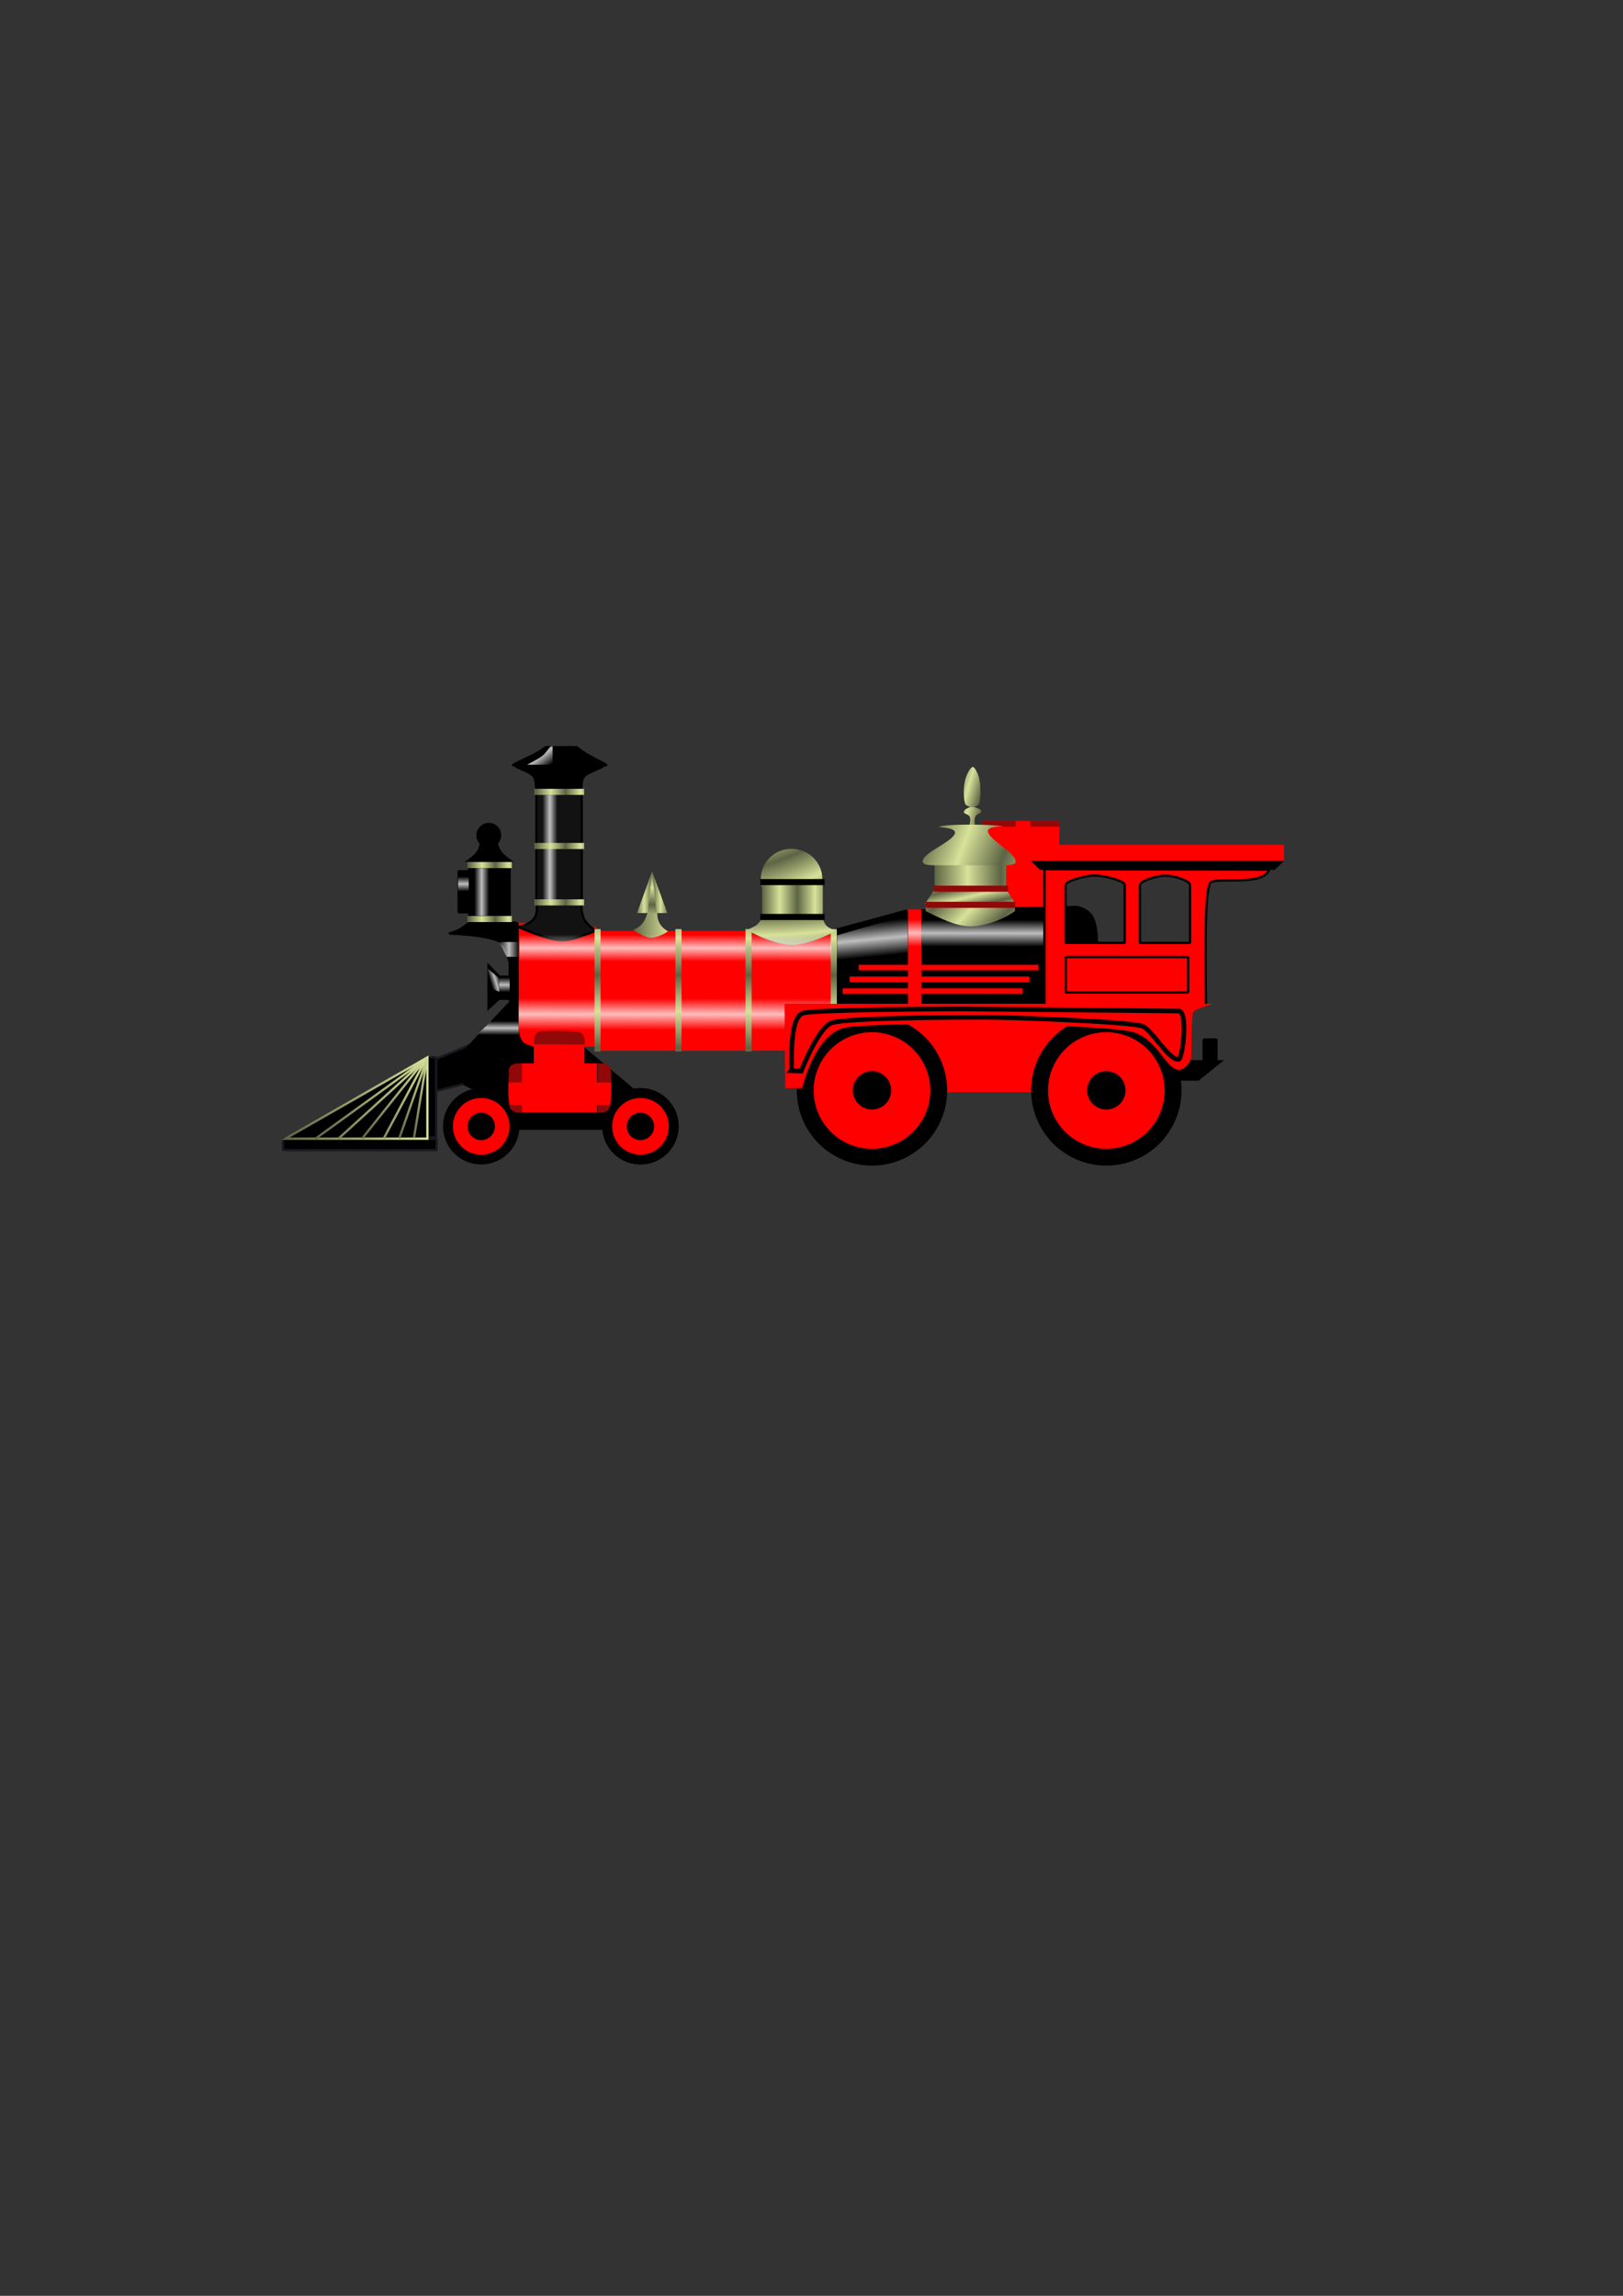 <?xml version="1.0" encoding="UTF-8"?>
<svg width="793.701" height="1122.52" xmlns="http://www.w3.org/2000/svg" xmlns:svg="http://www.w3.org/2000/svg" xmlns:xlink="http://www.w3.org/1999/xlink">
 <rect width="100%" height="100%" fill="#333333" stroke="none"/>
 <title>green steam train</title>
 <defs>
  <linearGradient id="linearGradient2311">
   <stop stop-color="#5d6444" offset="0" id="stop2313"/>
   <stop stop-color="#d8e299" offset="1" id="stop2315"/>
  </linearGradient>
  <linearGradient id="linearGradient3349">
   <stop stop-color="#ffffff" stop-opacity="0" offset="0" id="stop3351"/>
   <stop stop-color="#ffffff" stop-opacity="0.742" offset="0.5" id="stop3357"/>
   <stop stop-color="#ffffff" stop-opacity="0" offset="1" id="stop3353"/>
  </linearGradient>
  <linearGradient y2="1" y1="0" xlink:href="#linearGradient3349" x2="0.384" x1="0.391" id="linearGradient24750"/>
  <radialGradient xlink:href="#linearGradient2311" spreadMethod="reflect" r="6.688" id="radialGradient24752" gradientUnits="userSpaceOnUse" gradientTransform="matrix(0.642,9.299526e-2,-0.146,1.007,148.897,-24.648)" fy="533.715" fx="199.514" cy="533.715" cx="199.514"/>
  <linearGradient y2="0.5" y1="0.5" xlink:href="#linearGradient2311" x2="0.29" x1="0" spreadMethod="reflect" id="linearGradient24754"/>
  <linearGradient y2="0.5" y1="0.5" xlink:href="#linearGradient2311" x2="0.463" x1="0" spreadMethod="reflect" id="linearGradient24756"/>
  <linearGradient y2="0.731" y1="0.5" xlink:href="#linearGradient2311" x2="0.357" x1="0" spreadMethod="reflect" id="linearGradient24758"/>
  <linearGradient y2="0.594" y1="0.5" xlink:href="#linearGradient2311" x2="0.415" x1="0" spreadMethod="reflect" id="linearGradient24760"/>
  <linearGradient y2="0.674" y1="0.973" xlink:href="#linearGradient2311" x2="-0" x1="-0" spreadMethod="reflect" id="linearGradient24762"/>
  <linearGradient y2="1" y1="0" xlink:href="#linearGradient3349" x2="0.384" x1="0.391" id="linearGradient24764"/>
  <radialGradient xlink:href="#linearGradient2311" spreadMethod="reflect" r="9.458" id="radialGradient24766" gradientUnits="userSpaceOnUse" gradientTransform="matrix(0.53,2.958941e-2,-2.625674e-2,0.47,107.188,280.239)" fy="533.513" fx="198.604" cy="533.513" cx="198.604"/>
  <linearGradient y2="0.5" y1="0.33" xlink:href="#linearGradient2311" x2="0.162" x1="-0.601" spreadMethod="reflect" id="linearGradient24768"/>
  <linearGradient y2="0.587" y1="0.514" xlink:href="#linearGradient2311" x2="0.437" x1="-0.009" spreadMethod="reflect" id="linearGradient24770"/>
  <linearGradient y2="0.435" y1="0.05" xlink:href="#linearGradient2311" x2="0.332" x1="-0.256" spreadMethod="reflect" id="linearGradient24772"/>
  <linearGradient y2="0.5" y1="0.5" xlink:href="#linearGradient3349" x2="1" x1="0" id="linearGradient24774"/>
  <linearGradient y2="0.5" y1="0.5" xlink:href="#linearGradient2311" x2="1.008" x1="-0.008" id="linearGradient24776"/>
  <linearGradient y2="0.501" y1="0.501" xlink:href="#linearGradient2311" x2="1.01" x1="-0.009" id="linearGradient24778"/>
  <linearGradient y2="0.506" y1="0.506" xlink:href="#linearGradient2311" x2="1.018" x1="-0.01" id="linearGradient24780"/>
  <linearGradient y2="0.5" y1="0.5" xlink:href="#linearGradient2311" x2="1.041" x1="-0.041" id="linearGradient24782"/>
  <linearGradient y2="0.5" y1="0.5" xlink:href="#linearGradient2311" x2="1.088" x1="-0.088" id="linearGradient24784"/>
  <linearGradient y2="0.526" y1="0.526" xlink:href="#linearGradient2311" x2="1.033" x1="-0.033" id="linearGradient24786"/>
  <linearGradient y2="0.5" y1="0.5" xlink:href="#linearGradient2311" x2="0.234" x1="-0.038" spreadMethod="reflect" id="linearGradient24788"/>
  <linearGradient y2="0.385" y1="-0.028" xlink:href="#linearGradient2311" x2="-0.131" x1="-0.131" spreadMethod="reflect" id="linearGradient24790"/>
  <linearGradient y2="1" y1="0" xlink:href="#linearGradient3349" x2="0.384" x1="0.391" id="linearGradient24800"/>
  <linearGradient y2="1" y1="0" xlink:href="#linearGradient3349" x2="0.384" x1="0.391" id="linearGradient24802"/>
  <linearGradient y2="1" y1="0" xlink:href="#linearGradient3349" x2="0.384" x1="0.391" id="linearGradient24804"/>
  <linearGradient y2="0.5" y1="0.5" xlink:href="#linearGradient3349" x2="1" x1="0" id="linearGradient24806"/>
  <radialGradient xlink:href="#linearGradient3349" r="2.559" id="radialGradient24808" gradientUnits="userSpaceOnUse" gradientTransform="matrix(1.109,0.66,-1.778,2.99,937.784,-1166.288)" fy="536.571" fx="149.415" cy="536.571" cx="149.415"/>
  <linearGradient y2="1" y1="0" xlink:href="#linearGradient3349" x2="0.384" x1="0.391" id="linearGradient24810"/>
  <linearGradient y2="1" y1="0" xlink:href="#linearGradient3349" x2="0.384" x1="0.391" id="linearGradient24812"/>
  <linearGradient y2="1" y1="0" xlink:href="#linearGradient3349" x2="0.389" x1="0.396" id="linearGradient24814"/>
  <linearGradient y2="1" y1="0" xlink:href="#linearGradient3349" x2="0.384" x1="0.391" id="linearGradient24816"/>
  <linearGradient y2="0.674" y1="0.973" xlink:href="#linearGradient2311" x2="-0" x1="-0" spreadMethod="reflect" id="linearGradient24818"/>
  <linearGradient y2="0.674" y1="0.973" xlink:href="#linearGradient2311" x2="-0" x1="-0" spreadMethod="reflect" id="linearGradient24820"/>
  <linearGradient y2="0.674" y1="0.973" xlink:href="#linearGradient2311" x2="-0" x1="-0" spreadMethod="reflect" id="linearGradient24822"/>
  <linearGradient y2="0.674" y1="0.973" xlink:href="#linearGradient2311" x2="0" x1="0" spreadMethod="reflect" id="linearGradient24824"/>
  <linearGradient y2="0.674" y1="0.973" xlink:href="#linearGradient2311" x2="0" x1="0" spreadMethod="reflect" id="linearGradient24826"/>
  <linearGradient y2="0.674" y1="0.973" xlink:href="#linearGradient2311" x2="0" x1="0" spreadMethod="reflect" id="linearGradient24828"/>
  <linearGradient y2="0.674" y1="0.973" xlink:href="#linearGradient2311" x2="0" x1="0" spreadMethod="reflect" id="linearGradient24830"/>
  <linearGradient y2="0.674" y1="0.973" xlink:href="#linearGradient2311" x2="0" x1="0" spreadMethod="reflect" id="linearGradient24832"/>
  <radialGradient xlink:href="#linearGradient3349" r="2.559" id="radialGradient24842" gradientUnits="userSpaceOnUse" gradientTransform="matrix(1.884,-1.851,-2.438,-2.481,1176.938,2111.111)" fy="536.501" fx="148.119" cy="536.501" cx="148.119"/>
  <linearGradient y2="0.667" y1="-0.171" xlink:href="#linearGradient3349" x2="1.257" x1="0.379" id="linearGradient24844"/>
  <radialGradient xlink:href="#linearGradient3349" r="1.304" id="radialGradient24846" gradientUnits="userSpaceOnUse" gradientTransform="matrix(2.333,1.764,-2.148,2.84,938.37,-1197.194)" fy="520.893" fx="135.449" cy="520.893" cx="135.449"/>
  <radialGradient xlink:href="#linearGradient3349" r="2.464" id="radialGradient24848" gradientUnits="userSpaceOnUse" gradientTransform="matrix(1.494,0.199,-0.257,1.924,69.659,-504.125)" fy="517.233" fx="135.776" cy="517.233" cx="135.776"/>
  <linearGradient y2="0.5" y1="0.5" xlink:href="#linearGradient3349" x2="1" x1="-0" id="linearGradient24850"/>
  <linearGradient y2="0.582" y1="0.582" xlink:href="#linearGradient3349" x2="1" x1="-0" id="linearGradient24852"/>
  <linearGradient y2="0.5" y1="0.5" xlink:href="#linearGradient3349" x2="1" x1="0" id="linearGradient24854"/>
  <linearGradient y2="0.397" y1="0.844" xlink:href="#linearGradient3349" x2="1.101" x1="0.413" id="linearGradient24856"/>
  <linearGradient y2="1" y1="0" xlink:href="#linearGradient3349" x2="0.446" x1="0.452" id="linearGradient24858"/>
  <linearGradient y2="0.129" y1="0.889" xlink:href="#linearGradient3349" x2="0.625" x1="0.736" id="linearGradient24860"/>
 </defs>
 <g>
  <title>Layer 1</title>
  <g id="layer1">
   <g transform="matrix(2.251,0,0,2.251,-85.789,-1041.824) " id="g24629">
    <path fill="#000000" fill-rule="evenodd" stroke="#000000" stroke-width="0.5" stroke-miterlimit="4" id="path1377" d="m293.338,697.317l5.08,0l4.908,-3.961l-7.663,0l-2.497,0l0.172,3.961z"/>
    <path fill="#000000" fill-rule="evenodd" stroke="#000000" stroke-width="0.5" stroke-miterlimit="4" id="path12817" d="m165.308,690.847l12.29,10.281l0,6.868l-34.816,0l0,-11.446l22.526,-5.702z"/>
    <path fill="#000000" fill-rule="evenodd" stroke="#191820" stroke-width="0.5" stroke-miterlimit="4" id="path8392" d="m132.671,692.925l7.345,-3.052l0,8.108l-7.822,2.003l0.477,-7.059z"/>
    <path fill="#000000" fill-rule="evenodd" stroke-width="0.5" stroke-miterlimit="4" id="path4005" d="m150.751,678.236l-12.465,13.277l-0.09,5.329l0.723,1.716l2.168,1.084l6.955,3.252l6.955,0l0,-24.568l-4.245,-0.09z"/>
    <path fill="#ff0000" stroke-width="0.5" stroke-linecap="round" stroke-linejoin="bevel" stroke-miterlimit="4" id="rect12177" d="m251.656,641.072l16.619,0l0,19.086l-16.619,0l0,-19.086z"/>
    <path fill="#000000" fill-rule="evenodd" stroke="#000000" stroke-width="0.5" stroke-miterlimit="4" id="path6696" d="m156.604,625.122c2.276,0 4.551,0 6.827,0c2.175,2.101 7.469,3.956 6.189,3.956l-19.842,0c-1.29,0 4.803,-2.106 6.827,-3.956z"/>
    <path fill="#000000" fill-rule="evenodd" stroke="#000000" stroke-width="0.5" stroke-miterlimit="4" id="path3165" d="m271.144,659.828c-0.003,0.003 -0.028,0.028 -0.031,0.031c-0.003,-0 -0.028,0 -0.031,0l-12.469,0.281l0,0.594c-2.742,1.902 -6.452,3.312 -9.688,3.312c-3.235,0 -6.93,-1.951 -9.719,-3.312l0,-0.156l-0.844,0.031l-0.062,24.435l38.094,-1.31l0,-16.5c0,0 0.114,-4.432 -1.625,-6.062c-1.467,-1.376 -3.091,-1.383 -3.562,-1.344c-0.003,0 -0.028,0 -0.031,0c-0.005,-0 -0.026,-0 -0.031,0z"/>
    <rect fill="#ff0000" stroke-width="0.5" stroke-linecap="round" stroke-linejoin="bevel" stroke-miterlimit="4" y="646.345" x="262.065" width="55.014" id="rect1365" height="3.438"/>
    <path fill="#000000" stroke-width="0.5" stroke-linecap="round" stroke-linejoin="bevel" stroke-miterlimit="4" id="rect1367" d="m262.065,649.806l55.014,0l-2,1.955l-51.014,0l-2,-1.955z"/>
    <path fill="#ff0000" stroke-width="0.5" stroke-linecap="round" stroke-linejoin="bevel" stroke-miterlimit="4" id="rect4051" d="m235.324,660.373l-0.169,25.282c0.969,0.558 2.286,1.307 3.114,2.048l-0.021,-27.356l-2.924,0.026z"/>
    <rect fill="url(#linearGradient24750)" stroke-width="0.434" stroke-linecap="round" stroke-linejoin="bevel" stroke-miterlimit="4" y="662.612" x="235.391" width="30.207" id="rect24615" height="5.837"/>
    <path fill="#ff0000" stroke="#000000" stroke-width="0.5" stroke-linecap="round" stroke-linejoin="bevel" stroke-miterlimit="4" id="rect1376" d="m265.019,651.609l0,29.562l35.094,0c0,-4.771 -0.562,-24.54 0.969,-26.625c0.006,-0.008 0.025,-0.024 0.031,-0.031c0.016,-0.017 0.042,-0.041 0.062,-0.062c0.004,-0.004 0.028,-0.028 0.031,-0.031c0.021,-0.008 0.072,-0.023 0.094,-0.031c2.116,-0.951 11.198,0.86 12.531,-2.656l-48.812,-0.125zm10.375,1.406c0.03,-0.003 0.064,0.003 0.094,0c0.213,-0.018 0.424,0 0.594,0c1.616,0 5.436,0.879 6.25,1.75c0.006,0.007 0.026,0.024 0.031,0.031c0.017,0.023 0.046,0.066 0.062,0.094c0.012,0.021 0.025,0.045 0.031,0.062c0,0.004 -0,0.027 0,0.031c-0,0.004 0,0.027 0,0.031c-0,0.004 0,0.028 0,0.031l0,12.594l-12.844,0l0,-12.594c0.001,-0.007 -0.001,-0.024 0,-0.031c0.011,-0.048 0.038,-0.117 0.062,-0.156c0.536,-0.798 3.805,-1.662 5.719,-1.844zm15.562,0.031c0.163,-0.012 0.296,0 0.438,0c1.797,-0 5.182,1.044 5.25,2l0,12.594l-10.875,0l0,-12.594c0.002,-0.022 0.025,-0.071 0.031,-0.094c0.008,-0.023 0.02,-0.071 0.031,-0.094c0.46,-0.822 3.351,-1.677 5.125,-1.812z"/>
    <path fill="#000000" fill-rule="evenodd" stroke="#000000" stroke-width="0.5" stroke-miterlimit="4" id="path4929" d="m235.112,660.609l-15.656,4.25l0,16l15.656,0l0,-20.25zm-0.312,24.719c0.107,0.054 0.207,0.1 0.312,0.156l0,-0.156c-0.105,0.002 -0.208,-0.002 -0.312,0z"/>
    <path fill="#121212" stroke="#000000" stroke-width="0.5" stroke-linecap="round" stroke-linejoin="bevel" stroke-miterlimit="4" id="path3140" d="m185.289,707.511a8.039,8.039 0 1 1 -0,-0.086"/>
    <path fill="#000000" stroke="#000000" stroke-width="0.5" stroke-linecap="round" stroke-linejoin="bevel" stroke-miterlimit="4" id="path3142" d="m185.289,707.511a8.039,8.039 0 1 1 -0,-0.086"/>
    <path fill="#000000" stroke="#000000" stroke-width="0.5" stroke-linecap="round" stroke-linejoin="bevel" stroke-miterlimit="4" id="path3144" d="m150.695,707.511a8.039,8.039 0 1 1 -0,-0.086"/>
    <rect fill="#121212" stroke="#000000" stroke-width="0.5" stroke-linecap="round" stroke-linejoin="bevel" stroke-miterlimit="4" y="635.035" x="154.654" width="9.839" id="rect3146" height="23.803"/>
    <path fill="url(#radialGradient24752)" stroke-width="0.5" stroke-linecap="round" stroke-linejoin="bevel" stroke-miterlimit="4" id="path11244" d="m209.894,647.203c-3.612,0.09 -6.5,2.995 -6.5,6.562c0,0.651 0.101,1.281 0.281,1.875l0,-1.562l13.094,0c0.004,-0.098 0,-0.213 0,-0.312l0,-0.062c-0.039,-3.599 -3.021,-6.5 -6.688,-6.5c-0.058,0 -0.13,-0.001 -0.188,0z"/>
    <rect fill="url(#linearGradient24754)" stroke-width="0.5" stroke-linecap="round" stroke-linejoin="bevel" stroke-miterlimit="4" y="654.078" x="203.688" width="13.171" id="rect3148" height="8.093"/>
    <rect fill="#ff0000" stroke-width="0.5" stroke-linecap="round" stroke-linejoin="bevel" stroke-miterlimit="4" y="665.027" x="167.825" width="18.249" id="rect3150" height="26.024"/>
    <rect fill="#ff0000" stroke-width="0.449" stroke-linecap="round" stroke-linejoin="bevel" stroke-miterlimit="4" y="665.027" x="185.708" width="14.696" id="rect3152" height="26.024"/>
    <rect fill="url(#linearGradient24756)" stroke-width="0.5" stroke-linecap="round" stroke-linejoin="bevel" stroke-miterlimit="4" y="650.587" x="241.138" width="15.551" id="rect3156" height="5.078"/>
    <path fill="url(#linearGradient24758)" stroke-width="0.5" stroke-linecap="round" stroke-linejoin="bevel" stroke-miterlimit="4" id="rect3158" d="m241.138,655.982l15.551,0l2,3.092l-19.551,0l2,-3.092z"/>
    <path fill="url(#linearGradient24760)" stroke-width="0.5" stroke-linecap="round" stroke-linejoin="bevel" stroke-miterlimit="4" id="rect3162" d="m239.212,659.483l19.411,0l0,1.247c-2.742,1.902 -6.47,3.31 -9.705,3.31c-3.235,0 -6.916,-1.949 -9.705,-3.31l0,-1.247z"/>
    <path fill="#ff0000" stroke-width="0.5" stroke-linecap="round" stroke-linejoin="bevel" stroke-miterlimit="4" id="rect5810" d="m200.644,665.172l0,25.875l8,0l-0.094,-10.188l10.906,0l0,-15.656c-2.055,1.011 -6.329,2.916 -9.469,2.875c-2.952,-0.039 -6.91,-1.763 -8.969,-2.906l-0.375,0z"/>
    <rect fill="url(#linearGradient24762)" stroke-width="0.5" stroke-linecap="round" stroke-linejoin="bevel" stroke-miterlimit="4" y="664.627" x="218.59" width="1.326" id="rect5937" height="26.591"/>
    <path fill="#ff0000" fill-rule="evenodd" stroke-width="0.5" stroke-miterlimit="4" id="path19255" d="m239.79,684.474c-0.365,0.003 -4.928,0.819 -5.287,0.823l3.798,2.438c3.229,2.905 5.262,7.099 5.312,11.781l0,0.156c0,0.165 0.005,0.337 0,0.5c0.68,-0.057 1.306,-0.094 1.812,-0.094c1.251,0 8.926,0 16.969,0c-0.004,-0.138 0,-0.268 0,-0.406c0,-5.938 4.595,-11.916 9.385,-14.698c-9.223,-0.402 -22.155,-0.581 -31.99,-0.5z"/>
    <path fill="#000000" stroke="#000000" stroke-width="0.5" stroke-linecap="round" stroke-linejoin="bevel" stroke-miterlimit="4" id="path3136" d="m243.626,699.677a16.079,16.079 0 1 1 -0.001,-0.173"/>
    <rect fill="url(#linearGradient24764)" stroke-width="0.434" stroke-linecap="round" stroke-linejoin="bevel" stroke-miterlimit="4" y="679.698" x="201.044" width="17.656" id="rect5129" height="6.838"/>
    <path fill="url(#radialGradient24766)" fill-rule="evenodd" stroke-width="0.5" stroke-miterlimit="4" id="path5816" d="m203.672,662.208c4.311,0 8.806,0 13.116,0c0.297,0.727 0.422,1.224 0.922,1.751c0.453,0.477 2.195,1.041 1.751,1.259c-2.055,1.011 -6.321,2.898 -9.461,2.857c-3.117,-0.041 -7.368,-1.972 -9.307,-3.102c-0.467,-0.272 1.321,-0.777 1.874,-1.29c0.44,-0.409 0.809,-0.922 1.106,-1.474z"/>
    <path fill="#000000" fill-rule="evenodd" stroke="#000000" stroke-width="0.5" stroke-miterlimit="4" id="path6694" d="m154.69,634.82c-0.234,-1.148 -0.043,-2.602 -0.702,-3.445c-0.787,-1.007 -4.564,-2.105 -3.637,-2.105l18.566,0c0.968,0 -3.091,1.165 -3.956,2.233c-0.667,0.824 -0.425,2.297 -0.638,3.445c-3.211,-0.043 -6.423,-0.085 -9.634,-0.128z"/>
    <path fill="url(#linearGradient24768)" fill-rule="evenodd" stroke-width="0.5" stroke-miterlimit="4" id="path10429" d="m248.941,638.1c-0.588,0.254 -1.404,0.535 -1.444,1.07c-0.04,0.535 0.963,0.401 1.284,1.07c0.321,0.669 -0.071,1.89 -0.071,1.89l1.23,0c0,0 -0.25,-1.248 0.071,-1.943c0.321,-0.695 1.324,-0.615 1.284,-1.123c-0.04,-0.508 -0.856,-0.669 -1.444,-0.909c-0.588,-0.241 -0.321,-0.308 -0.909,-0.053z"/>
    <rect fill="#900808" stroke-width="0.5" stroke-linecap="round" stroke-linejoin="bevel" stroke-miterlimit="4" y="-268.376" x="641.07" width="1.326" transform="matrix(0,1,-1,0,0,0) " id="rect24623" height="16.789"/>
    <path fill="url(#linearGradient24770)" fill-rule="evenodd" stroke-width="0.5" stroke-miterlimit="4" id="path9448" d="m238.634,649.578c-0.51,1.182 1.62,1.201 2.523,1.201l15.497,0c0.816,0 2.267,-0.211 2.162,-0.841c-0.33,-1.989 -5.196,-4.325 -6.007,-6.247c-0.811,-1.922 5.286,-1.081 2.763,-1.442c-2.523,-0.36 -10.332,-0.451 -12.854,0c-2.523,0.451 3.784,-0.03 2.763,1.802c-1.021,1.832 -6.056,3.69 -6.848,5.526z"/>
    <path fill="url(#linearGradient24772)" fill-rule="evenodd" stroke-width="0.5" stroke-miterlimit="4" id="path10427" d="m249.422,629.419c-0.548,0.057 -1.434,1.875 -1.658,2.942c-0.329,1.572 -0.393,3.559 0,4.974c0.142,0.51 1.073,0.802 1.604,0.802c0.503,0 1.376,-0.309 1.498,-0.802c0.378,-1.539 0.308,-3.609 0,-5.295c-0.174,-0.953 -0.958,-2.671 -1.444,-2.621z"/>
    <rect fill="#000000" stroke="#000000" stroke-width="0.5" stroke-linecap="round" stroke-linejoin="bevel" stroke-miterlimit="4" y="649.896" x="140.045" width="8.771" id="rect12234" height="13.199"/>
    <rect fill="url(#linearGradient24774)" stroke-width="0.286" stroke-linecap="round" stroke-linejoin="bevel" stroke-miterlimit="4" y="651.435" x="141.157" width="3.228" id="rect5961" height="10.299"/>
    <rect fill="#000000" stroke="#000000" stroke-width="0.485" stroke-linecap="round" stroke-linejoin="bevel" stroke-miterlimit="4" y="652.085" x="137.746" width="2.214" id="rect12236" height="8.904"/>
    <path fill="#000000" fill-rule="evenodd" stroke="#000000" stroke-width="0.5" stroke-miterlimit="4" id="path12240" d="m146.019,646.016c-0.442,0.442 -1.044,0.719 -1.719,0.719c-0.664,-0 -1.278,-0.257 -1.719,-0.688c-0.142,0.531 -0.228,1.101 -0.5,1.562c-0.47,0.796 -1.44,1.639 -2.214,2.188l9.12,0c-0.792,-0.625 -1.515,-1.064 -2.087,-1.839c-0.379,-0.515 -0.733,-1.27 -0.882,-1.942z"/>
    <path fill="#000000" stroke="#000000" stroke-width="0.5" stroke-linecap="round" stroke-linejoin="bevel" stroke-miterlimit="4" id="path13128" d="m146.747,644.276a2.444,2.444 0 1 1 -0,-0.026"/>
    <rect fill="#000000" stroke="#000000" stroke-width="0.5" stroke-linecap="round" stroke-linejoin="bevel" stroke-miterlimit="4" y="671.824" x="148.854" width="1.897" id="rect4007" height="8.31"/>
    <path fill="#000000" fill-rule="evenodd" stroke="#000000" stroke-width="0.5" stroke-miterlimit="4" id="path4003" d="m150.751,672.004l-1.716,0c-0.7,-0.881 -0.436,-1.651 -1.084,-3.523c-0.813,-2.348 -9.755,-2.777 -12.284,-2.89c3.342,-0.835 3.857,-2.348 4.697,-2.348l8.581,0c1.595,0 1.703,-0.068 1.716,1.084l0.09,7.677z"/>
    <path fill="#ff0000" fill-rule="evenodd" stroke-width="0.5" stroke-miterlimit="4" id="path2250" d="m167.625,664.013c-2.498,0.818 -5.242,2.167 -7.699,2.044c-2.539,-0.127 -4.792,-1.726 -7.29,-2.793l-1.84,0l0,22.961c-0.023,0.636 0.291,2.3 0.954,2.93c0.723,0.687 2.407,1.09 3.202,1.022l12.809,0l-0.136,-26.163z"/>
    <path fill="#ff0000" stroke-width="0.5" stroke-linecap="round" stroke-linejoin="bevel" stroke-miterlimit="4" id="rect1366" d="m154.081,689.672l0,4.125l-2.625,0l0,10.625l2.625,0l11,0l2.75,0l0,-10.625l-2.75,0l0,-4.125l-11,0z"/>
    <path fill="#900808" fill-rule="evenodd" stroke-width="0.5" stroke-miterlimit="4" id="path1371" d="m154.138,689.659c0,0 -0.06,-1.498 0.403,-2.203c0.463,-0.705 1.074,-0.591 1.45,-0.618c2.121,-0.151 4.846,-0.157 7.038,0.081c0.557,0.06 1.222,0 1.746,0.698c0.524,0.698 0.349,2.095 0.349,2.095l-10.986,-0.054z"/>
    <path fill="#900808" fill-rule="evenodd" stroke-width="0.493" stroke-miterlimit="4" id="path2246" d="m167.984,693.776c0,0 1.498,-0.059 2.203,0.392c0.705,0.45 0.591,1.044 0.618,1.41c0.151,2.062 0.157,4.71 -0.081,6.841c-0.06,0.542 0,1.188 -0.698,1.697c-0.698,0.509 -2.095,0.339 -2.095,0.339l0.054,-10.679z"/>
    <path fill="#900808" fill-rule="evenodd" stroke-width="0.493" stroke-miterlimit="4" id="path2248" d="m151.491,693.776c0,0 -1.498,-0.059 -2.203,0.392c-0.705,0.45 -0.591,1.044 -0.618,1.41c-0.151,2.062 -0.157,4.71 0.081,6.841c0.06,0.542 0,1.188 0.698,1.697c0.698,0.509 2.095,0.339 2.095,0.339l-0.054,-10.679z"/>
    <path fill="#121212" fill-rule="evenodd" stroke="#000000" stroke-width="0.5" stroke-miterlimit="4" id="path3125" d="m154.675,658.828c0.043,0.246 0.379,2.27 -0.531,3.531c-0.971,1.346 -3.344,1.844 -3.344,1.844l0,0.062l0.14,0c2.498,1.067 6.445,2.654 8.985,2.781c2.457,0.123 5.189,-1.214 7.688,-2.031l0,-0.062c0,0 -1.762,-0.873 -2.562,-2.406c-0.751,-1.437 -0.643,-3.47 -0.625,-3.719l-9.75,0zm12.938,6.188l0.031,3.125l0.062,0l-0.094,-3.125z"/>
    <rect fill="#000000" stroke="#000000" stroke-width="0.5" stroke-linecap="round" stroke-linejoin="bevel" stroke-miterlimit="4" y="674.985" x="146.506" width="2.168" id="rect4009" height="4.787"/>
    <path fill="#000000" fill-rule="evenodd" stroke="#000000" stroke-width="0.5" stroke-miterlimit="4" id="path4011" d="m146.704,675.072l-2.457,-2.526l0,9.303l2.439,-2.258l0.018,-4.519z"/>
    <rect fill="#000000" stroke="#191820" stroke-width="0.5" stroke-linecap="round" stroke-linejoin="bevel" stroke-miterlimit="4" y="710.18" x="99.603" width="33.372" id="rect4013" height="2.445"/>
    <rect fill="#000000" stroke="#191820" stroke-width="0.5" stroke-linecap="round" stroke-linejoin="bevel" stroke-miterlimit="4" y="692.498" x="130.921" width="1.949" id="rect4888" height="17.419"/>
    <path fill="#000000" fill-rule="evenodd" stroke="url(#linearGradient24776)" stroke-width="0.5" stroke-miterlimit="4" id="path5763" d="m130.964,692.507l-30.853,17.648l30.853,0l0,-17.648z"/>
    <path fill="none" fill-rule="evenodd" stroke="url(#linearGradient24778)" stroke-width="0.5" stroke-miterlimit="4" id="path7511" d="m106.616,710.178l24.285,-17.544l-19.257,17.514"/>
    <path fill="none" fill-rule="evenodd" stroke="url(#linearGradient24780)" stroke-width="0.5" stroke-miterlimit="4" id="path7513" d="m116.82,710.083c0,0 13.573,-17.068 13.891,-17.322l-9.206,17.309"/>
    <path fill="#000000" fill-rule="evenodd" stroke="url(#linearGradient24782)" stroke-width="0.5" stroke-miterlimit="4" id="path7515" d="m130.964,692.57l-6.094,17.458l0,0l0,0"/>
    <path fill="#000000" fill-rule="evenodd" stroke="url(#linearGradient24784)" stroke-width="0.5" stroke-miterlimit="4" id="path7517" d="m130.901,692.57l-2.857,17.394"/>
    <path fill="url(#linearGradient24786)" fill-rule="evenodd" stroke-width="0.5" stroke-miterlimit="4" id="path9268" d="m175.69,664.786c2.226,-0.858 2.604,-2.29 3.113,-3.721c0.7,0 1.399,0 2.098,0c-0.039,1.922 0.816,3.177 2.303,4.049c-0.47,0.463 -2.482,1.442 -3.698,1.389c-1.288,-0.056 -3.402,-1.335 -3.815,-1.717z"/>
    <path fill="url(#linearGradient24788)" fill-rule="evenodd" stroke-width="0.5" stroke-miterlimit="4" id="path11018" d="m176.495,661.161l6.594,0l-3.297,-9.062l-3.297,9.062z"/>
    <path fill="url(#linearGradient24790)" fill-rule="evenodd" stroke-width="0.5" stroke-miterlimit="4" id="path10143" d="m178.838,661.161l1.908,0l-0.954,-9.062l-0.954,9.062z"/>
    <path fill="#136610" stroke="#000000" stroke-width="0.619" stroke-linecap="round" stroke-linejoin="bevel" stroke-miterlimit="4" id="path11049" d="m240.526,699.678a12.979,12.979 0 1 1 -0.001,-0.139"/>
    <path fill="#ff0000" stroke="#000000" stroke-width="0.619" stroke-linecap="round" stroke-linejoin="bevel" stroke-miterlimit="4" id="path20139" d="m240.526,699.678a12.979,12.979 0 1 1 -0.001,-0.139"/>
    <path fill="#000000" stroke="#000000" stroke-width="3.037" stroke-linecap="round" stroke-linejoin="bevel" stroke-miterlimit="4" id="path11051" d="m230.194,699.678a2.647,2.647 0 1 1 -0,-0.028"/>
    <path fill="#000000" stroke="#000000" stroke-width="0.5" stroke-linecap="round" stroke-linejoin="bevel" stroke-miterlimit="4" id="path3138" d="m294.542,699.677a16.079,16.079 0 1 1 -0.001,-0.173"/>
    <path fill="#136610" stroke="#000000" stroke-width="0.619" stroke-linecap="round" stroke-linejoin="bevel" stroke-miterlimit="4" id="path11928" d="m291.442,699.677a12.979,12.979 0 1 1 -0.001,-0.139"/>
    <path fill="#ff0000" fill-rule="evenodd" stroke-width="0.5" stroke-miterlimit="4" id="path2261" d="m208.559,680.858l92.998,0c-1.413,0.638 -3.813,1 -4.24,1.915c-0.385,0.827 -0.319,6.639 -0.41,9.573c-0.039,1.252 -1.606,2.97 -2.735,2.872c-2.826,-0.244 -4.24,-6.018 -9.437,-8.069c-5.197,-2.051 -56.483,-2.462 -63.047,-1.094c-6.565,1.368 -9.3,13.129 -9.3,13.129l-3.693,0l-0.137,-18.326z"/>
    <rect fill="#ff0000" stroke="#000000" stroke-width="0.5" stroke-linecap="round" stroke-linejoin="bevel" stroke-miterlimit="4" y="670.713" x="269.642" width="26.606" id="rect1384" height="7.68"/>
    <path fill="#ff0000" stroke="#000000" stroke-width="0.619" stroke-linecap="round" stroke-linejoin="bevel" stroke-miterlimit="4" id="path21030" d="m291.442,699.677a12.979,12.979 0 1 1 -0.001,-0.139"/>
    <path fill="#000000" stroke="#000000" stroke-width="3.037" stroke-linecap="round" stroke-linejoin="bevel" stroke-miterlimit="4" id="path11930" d="m281.11,699.677a2.647,2.647 0 1 1 -0,-0.028"/>
    <path fill="#900808" stroke="#000000" stroke-width="0.64" stroke-linecap="round" stroke-linejoin="bevel" stroke-miterlimit="4" id="path11936" d="m183.531,707.51a6.282,6.282 0 1 1 -0,-0.067"/>
    <path fill="#ff0000" stroke-width="0.619" stroke-linecap="round" stroke-linejoin="bevel" stroke-miterlimit="4" id="path21035" d="m183.405,707.51a6.155,6.155 0 1 1 -0,-0.066"/>
    <path fill="#000000" stroke="#000000" stroke-width="2.079" stroke-linecap="round" stroke-linejoin="bevel" stroke-miterlimit="4" id="path11938" d="m179.183,707.51a1.934,1.934 0 1 1 -0,-0.021"/>
    <path fill="#900808" stroke="#000000" stroke-width="0.64" stroke-linecap="round" stroke-linejoin="bevel" stroke-miterlimit="4" id="path12813" d="m148.938,707.511a6.282,6.282 0 1 1 -0,-0.067"/>
    <path fill="#ff0000" stroke-width="0.619" stroke-linecap="round" stroke-linejoin="bevel" stroke-miterlimit="4" id="path21039" d="m148.812,707.511a6.155,6.155 0 1 1 -0,-0.066"/>
    <path fill="#000000" stroke="#000000" stroke-width="2.079" stroke-linecap="round" stroke-linejoin="bevel" stroke-miterlimit="4" id="path12815" d="m144.59,707.511a1.934,1.934 0 1 1 -0,-0.021"/>
    <path fill="#900808" fill-rule="evenodd" stroke-width="0.511" stroke-miterlimit="4" id="path13700" d="m482.487,785.797l-12.594,0.375c0.009,0.819 0.011,1.658 -0.031,2.469l12.594,-0.812c-0.143,-0.3 -0.219,-0.64 -0.219,-1c0,-0.378 0.092,-0.72 0.25,-1.031z"/>
    <path fill="#900808" stroke-width="0.5" stroke-linecap="round" stroke-linejoin="bevel" stroke-miterlimit="4" id="path13692" d="m451.327,776.838a2.051,2.194 0 1 1 -0,-0.024"/>
    <path fill="#900808" stroke-width="0.5" stroke-linecap="round" stroke-linejoin="bevel" stroke-miterlimit="4" id="path13696" d="m514.202,775.946a2.051,2.194 0 1 1 -0,-0.024"/>
    <path fill="#900808" fill-rule="evenodd" stroke-width="0.505" stroke-miterlimit="4" id="path13698" d="m398.175,793.016c0.093,0.247 0.153,0.531 0.156,0.812c0,0.473 -0.137,0.923 -0.375,1.281l38.188,7.375c-0.043,-0.175 -0.062,-0.342 -0.062,-0.531c0,-0.568 0.224,-1.079 0.562,-1.469l0.031,-0.062l0,-0.094l-38.5,-7.312z"/>
    <path fill="#900808" stroke-width="0.5" stroke-linecap="round" stroke-linejoin="bevel" stroke-miterlimit="4" id="path14587" d="m461.71,762.946a2.051,2.194 0 1 1 -0,-0.024"/>
    <path fill="#900808" stroke-width="0.5" stroke-linecap="round" stroke-linejoin="bevel" stroke-miterlimit="4" id="rect14589" d="m439.987,778.984c0.131,0.285 0.215,0.599 0.219,0.938l0,0.031c0,0.378 -0.092,0.72 -0.25,1.031l47.906,0c-0.158,-0.311 -0.25,-0.653 -0.25,-1.031c0,-0.341 0.058,-0.681 0.188,-0.969l-47.812,0z"/>
    <rect fill="#000000" stroke="#000000" stroke-width="0.5" stroke-linecap="round" stroke-linejoin="bevel" stroke-miterlimit="4" y="688.621" x="299.623" width="2.755" id="rect2252" height="4.736"/>
    <rect fill="url(#linearGradient24800)" stroke-width="0.434" stroke-linecap="round" stroke-linejoin="bevel" stroke-miterlimit="4" y="679.698" x="167.825" width="17.609" id="rect2474" height="6.838"/>
    <rect fill="url(#linearGradient24802)" stroke-width="0.434" stroke-linecap="round" stroke-linejoin="bevel" stroke-miterlimit="4" y="679.698" x="185.815" width="14.41" id="rect4236" height="6.838"/>
    <rect fill="url(#linearGradient24804)" stroke-width="0.434" stroke-linecap="round" stroke-linejoin="bevel" stroke-miterlimit="4" y="679.698" x="150.778" width="16.56" id="rect4240" height="6.838"/>
    <rect fill="url(#linearGradient24806)" stroke-width="0.286" stroke-linecap="round" stroke-linejoin="bevel" stroke-miterlimit="4" y="635.492" x="155.96" width="3.228" id="rect4244" height="22.98"/>
    <path fill="url(#radialGradient24808)" fill-rule="evenodd" stroke-width="1px" id="path5127" d="m156.319,659.106c0,0 -0.233,2.173 -0.873,3.087c-0.64,0.914 -2.509,2.874 -2.509,2.874l2.651,1.097c0,0 2.335,-1.798 2.609,-2.438c0.274,-0.64 0.619,-4.538 0.619,-4.538l-2.497,-0.081z"/>
    <rect fill="url(#linearGradient24810)" stroke-width="0.434" stroke-linecap="round" stroke-linejoin="bevel" stroke-miterlimit="4" y="665.831" x="167.825" width="17.609" id="rect5921" height="5.837"/>
    <rect fill="url(#linearGradient24812)" stroke-width="0.434" stroke-linecap="round" stroke-linejoin="bevel" stroke-miterlimit="4" y="665.831" x="185.815" width="14.41" id="rect5923" height="5.837"/>
    <rect fill="url(#linearGradient24814)" stroke-width="0.434" stroke-linecap="round" stroke-linejoin="bevel" stroke-miterlimit="4" y="665.831" x="150.967" width="16.371" id="rect5925" height="5.837"/>
    <rect fill="url(#linearGradient24816)" stroke-width="0.434" stroke-linecap="round" stroke-linejoin="bevel" stroke-miterlimit="4" y="665.831" x="201.044" width="17.656" id="rect5927" height="5.837"/>
    <rect fill="url(#linearGradient24818)" stroke-width="0.5" stroke-linecap="round" stroke-linejoin="bevel" stroke-miterlimit="4" y="664.627" x="167.268" width="1.326" id="rect1436" height="26.591"/>
    <rect fill="url(#linearGradient24820)" stroke-width="0.5" stroke-linecap="round" stroke-linejoin="bevel" stroke-miterlimit="4" y="664.627" x="184.852" width="1.326" id="rect5913" height="26.591"/>
    <rect fill="url(#linearGradient24822)" stroke-width="0.5" stroke-linecap="round" stroke-linejoin="bevel" stroke-miterlimit="4" y="664.627" x="200.077" width="1.326" id="rect5917" height="26.591"/>
    <rect fill="url(#linearGradient24824)" stroke-width="0.5" stroke-linecap="round" stroke-linejoin="bevel" stroke-miterlimit="4" y="-165.001" x="658.174" width="1.326" transform="matrix(0,1,-1,0,0,0) " id="rect5941" height="10.781"/>
    <rect fill="url(#linearGradient24826)" stroke-width="0.5" stroke-linecap="round" stroke-linejoin="bevel" stroke-miterlimit="4" y="-165.001" x="634.165" width="1.326" transform="matrix(0,1,-1,0,0,0) " id="rect5945" height="10.781"/>
    <rect fill="url(#linearGradient24828)" stroke-width="0.5" stroke-linecap="round" stroke-linejoin="bevel" stroke-miterlimit="4" y="-165.001" x="645.922" width="1.326" transform="matrix(0,1,-1,0,0,0) " id="rect5949" height="10.781"/>
    <rect fill="url(#linearGradient24830)" stroke-width="0.5" stroke-linecap="round" stroke-linejoin="bevel" stroke-miterlimit="4" y="-149.31" x="661.783" width="1.326" transform="matrix(0,1,-1,0,0,0) " id="rect5953" height="9.627"/>
    <rect fill="url(#linearGradient24832)" stroke-width="0.5" stroke-linecap="round" stroke-linejoin="bevel" stroke-miterlimit="4" y="-149.31" x="650.064" width="1.326" transform="matrix(0,1,-1,0,0,0) " id="rect5957" height="9.627"/>
    <path fill="#ff0000" stroke-width="0.434" stroke-linecap="round" stroke-linejoin="bevel" stroke-miterlimit="4" id="rect6842" d="m148.615,697.936l22.263,0c0,0.818 0,1.635 0,2.453c0,0.818 -0.158,1.635 -0.158,2.453l-21.915,0c-0.084,-0.796 -0.253,-1.593 -0.253,-2.389c0,-0.838 -0.021,-1.677 0.063,-2.516z"/>
    <rect fill="#000000" stroke-width="0.5" stroke-linecap="round" stroke-linejoin="bevel" stroke-miterlimit="4" y="-217.266" x="653.763" width="1.326" transform="matrix(0,1,-1,0,0,0) " id="rect11249" height="13.989"/>
    <rect fill="#000000" stroke-width="0.5" stroke-linecap="round" stroke-linejoin="bevel" stroke-miterlimit="4" y="-217.266" x="661.339" width="1.326" transform="matrix(0,1,-1,0,0,0) " id="rect12134" height="13.989"/>
    <rect fill="#900808" stroke-width="0.5" stroke-linecap="round" stroke-linejoin="bevel" stroke-miterlimit="4" y="-258.668" x="658.698" width="1.326" transform="matrix(0,1,-1,0,0,0) " id="rect18346" height="19.414"/>
    <rect fill="#900808" stroke-width="0.5" stroke-linecap="round" stroke-linejoin="bevel" stroke-miterlimit="4" y="-257.098" x="655.2" width="1.326" transform="matrix(0,1,-1,0,0,0) " id="rect18348" height="16.141"/>
    <rect fill="#ff0000" stroke-width="0.5" stroke-linecap="round" stroke-linejoin="bevel" stroke-miterlimit="4" y="672.388" x="224.646" width="39.066" id="rect18352" height="1.207"/>
    <rect fill="#ff0000" stroke-width="0.5" stroke-linecap="round" stroke-linejoin="bevel" stroke-miterlimit="4" y="677.516" x="221.177" width="39.066" id="rect18354" height="1.207"/>
    <rect fill="#ff0000" stroke-width="0.5" stroke-linecap="round" stroke-linejoin="bevel" stroke-miterlimit="4" y="674.952" x="222.685" width="39.066" id="rect18356" height="1.207"/>
    <path fill="#ff0000" fill-rule="evenodd" stroke="#000000" stroke-width="1px" id="path19260" d="m210.015,695.407l2.163,0.067c0,0 3.681,-9.502 6.605,-10.459c3.488,-1.142 26.98,-1.223 33.165,-1.223c6.184,0 32.674,1.001 34.519,1.993c2.214,1.191 5.577,7.311 7.683,7.154c0.899,-0.067 2.144,-10.504 0.032,-10.504c-2.112,0 -44.949,-0.453 -47.061,-0.453c-2.112,0 -31.754,0.101 -34.541,0.905c-3.305,0.953 -2.263,12.821 -2.564,12.519z"/>
    <path fill="url(#radialGradient24842)" fill-rule="evenodd" stroke-width="1px" id="path22789" d="m156.319,634.136c0,0 -0.233,-2.173 -0.873,-3.087c-0.64,-0.914 -2.966,-1.941 -2.966,-1.941l5.774,0.046c0.274,0.64 0.562,4.9 0.562,4.9l-2.497,0.081z"/>
    <path fill="url(#linearGradient24844)" fill-rule="evenodd" stroke-width="1px" id="path22793" d="m152.629,628.938c1.116,-0.654 2.343,-1.175 3.348,-1.962c0.689,-0.54 1.154,-1.347 1.732,-2.02l0.462,-0.009l0,3.992l-5.541,0z"/>
    <path fill="url(#radialGradient24846)" fill-rule="evenodd" stroke-width="1px" id="path23676" d="m141.414,649.515c0.508,-0.298 1.099,-0.61 1.459,-1.066c0.4,-0.505 0.676,-1.174 0.939,-1.48l0.21,-0.004l-0.086,2.55l-2.523,0z"/>
    <path fill="url(#radialGradient24848)" stroke-width="0.5" stroke-linecap="round" stroke-linejoin="bevel" stroke-miterlimit="4" id="path23682" d="m142.646,644.394c0,1.349 0.947,2.372 1.654,2.34c0.314,-0.014 -0.429,-1.399 -0.429,-2.369c0,-0.969 0.797,-2.521 0.429,-2.537c-0.32,-0.014 -1.654,1.28 -1.654,2.566z"/>
    <rect fill="url(#linearGradient24850)" stroke-width="0.286" stroke-linecap="round" stroke-linejoin="bevel" stroke-miterlimit="4" y="-139.938" x="653.222" width="3.228" transform="matrix(0,1,-1,0,0,0) " id="rect23697" height="2.316"/>
    <path fill="url(#linearGradient24852)" stroke-width="0.286" stroke-linecap="round" stroke-linejoin="bevel" stroke-miterlimit="4" id="rect23701" d="m150.965,667.438l0,3.228l-2.732,0l-1.811,-3.228l4.543,0z"/>
    <rect fill="url(#linearGradient24854)" stroke-width="0.286" stroke-linecap="round" stroke-linejoin="bevel" stroke-miterlimit="4" y="-148.844" x="675.127" width="3.228" transform="matrix(0,1,-1,0,0,0) " id="rect23714" height="2.316"/>
    <path fill="url(#linearGradient24856)" fill-rule="evenodd" stroke-width="1px" id="path23718" d="m146.484,675.282l-2.397,-2.061l0,3.965l2.442,1.053l-0.045,-2.957z"/>
    <path fill="url(#linearGradient24858)" stroke-width="0.434" stroke-linecap="round" stroke-linejoin="bevel" stroke-miterlimit="4" id="path23728" d="m144.624,684.562l6.13,0c0,0.518 0.021,1.035 0.021,1.553c0,0.518 0.029,1.035 0.029,1.553l-8.772,-0.063c-0.03,-0.504 2.563,-2.511 2.592,-3.042z"/>
    <path fill="url(#linearGradient24860)" fill-rule="evenodd" stroke-width="1px" id="path23732" d="m219.98,665.981l15.357,-4.46l0,8.24l-15.416,1.713l0.059,-5.493z"/>
    <rect fill="#ff0000" stroke-width="0.286" stroke-linecap="round" stroke-linejoin="bevel" stroke-miterlimit="4" y="641.156" x="258.767" width="3.228" id="rect24619" height="18.573"/>
   </g>
  </g>
 </g>
</svg>